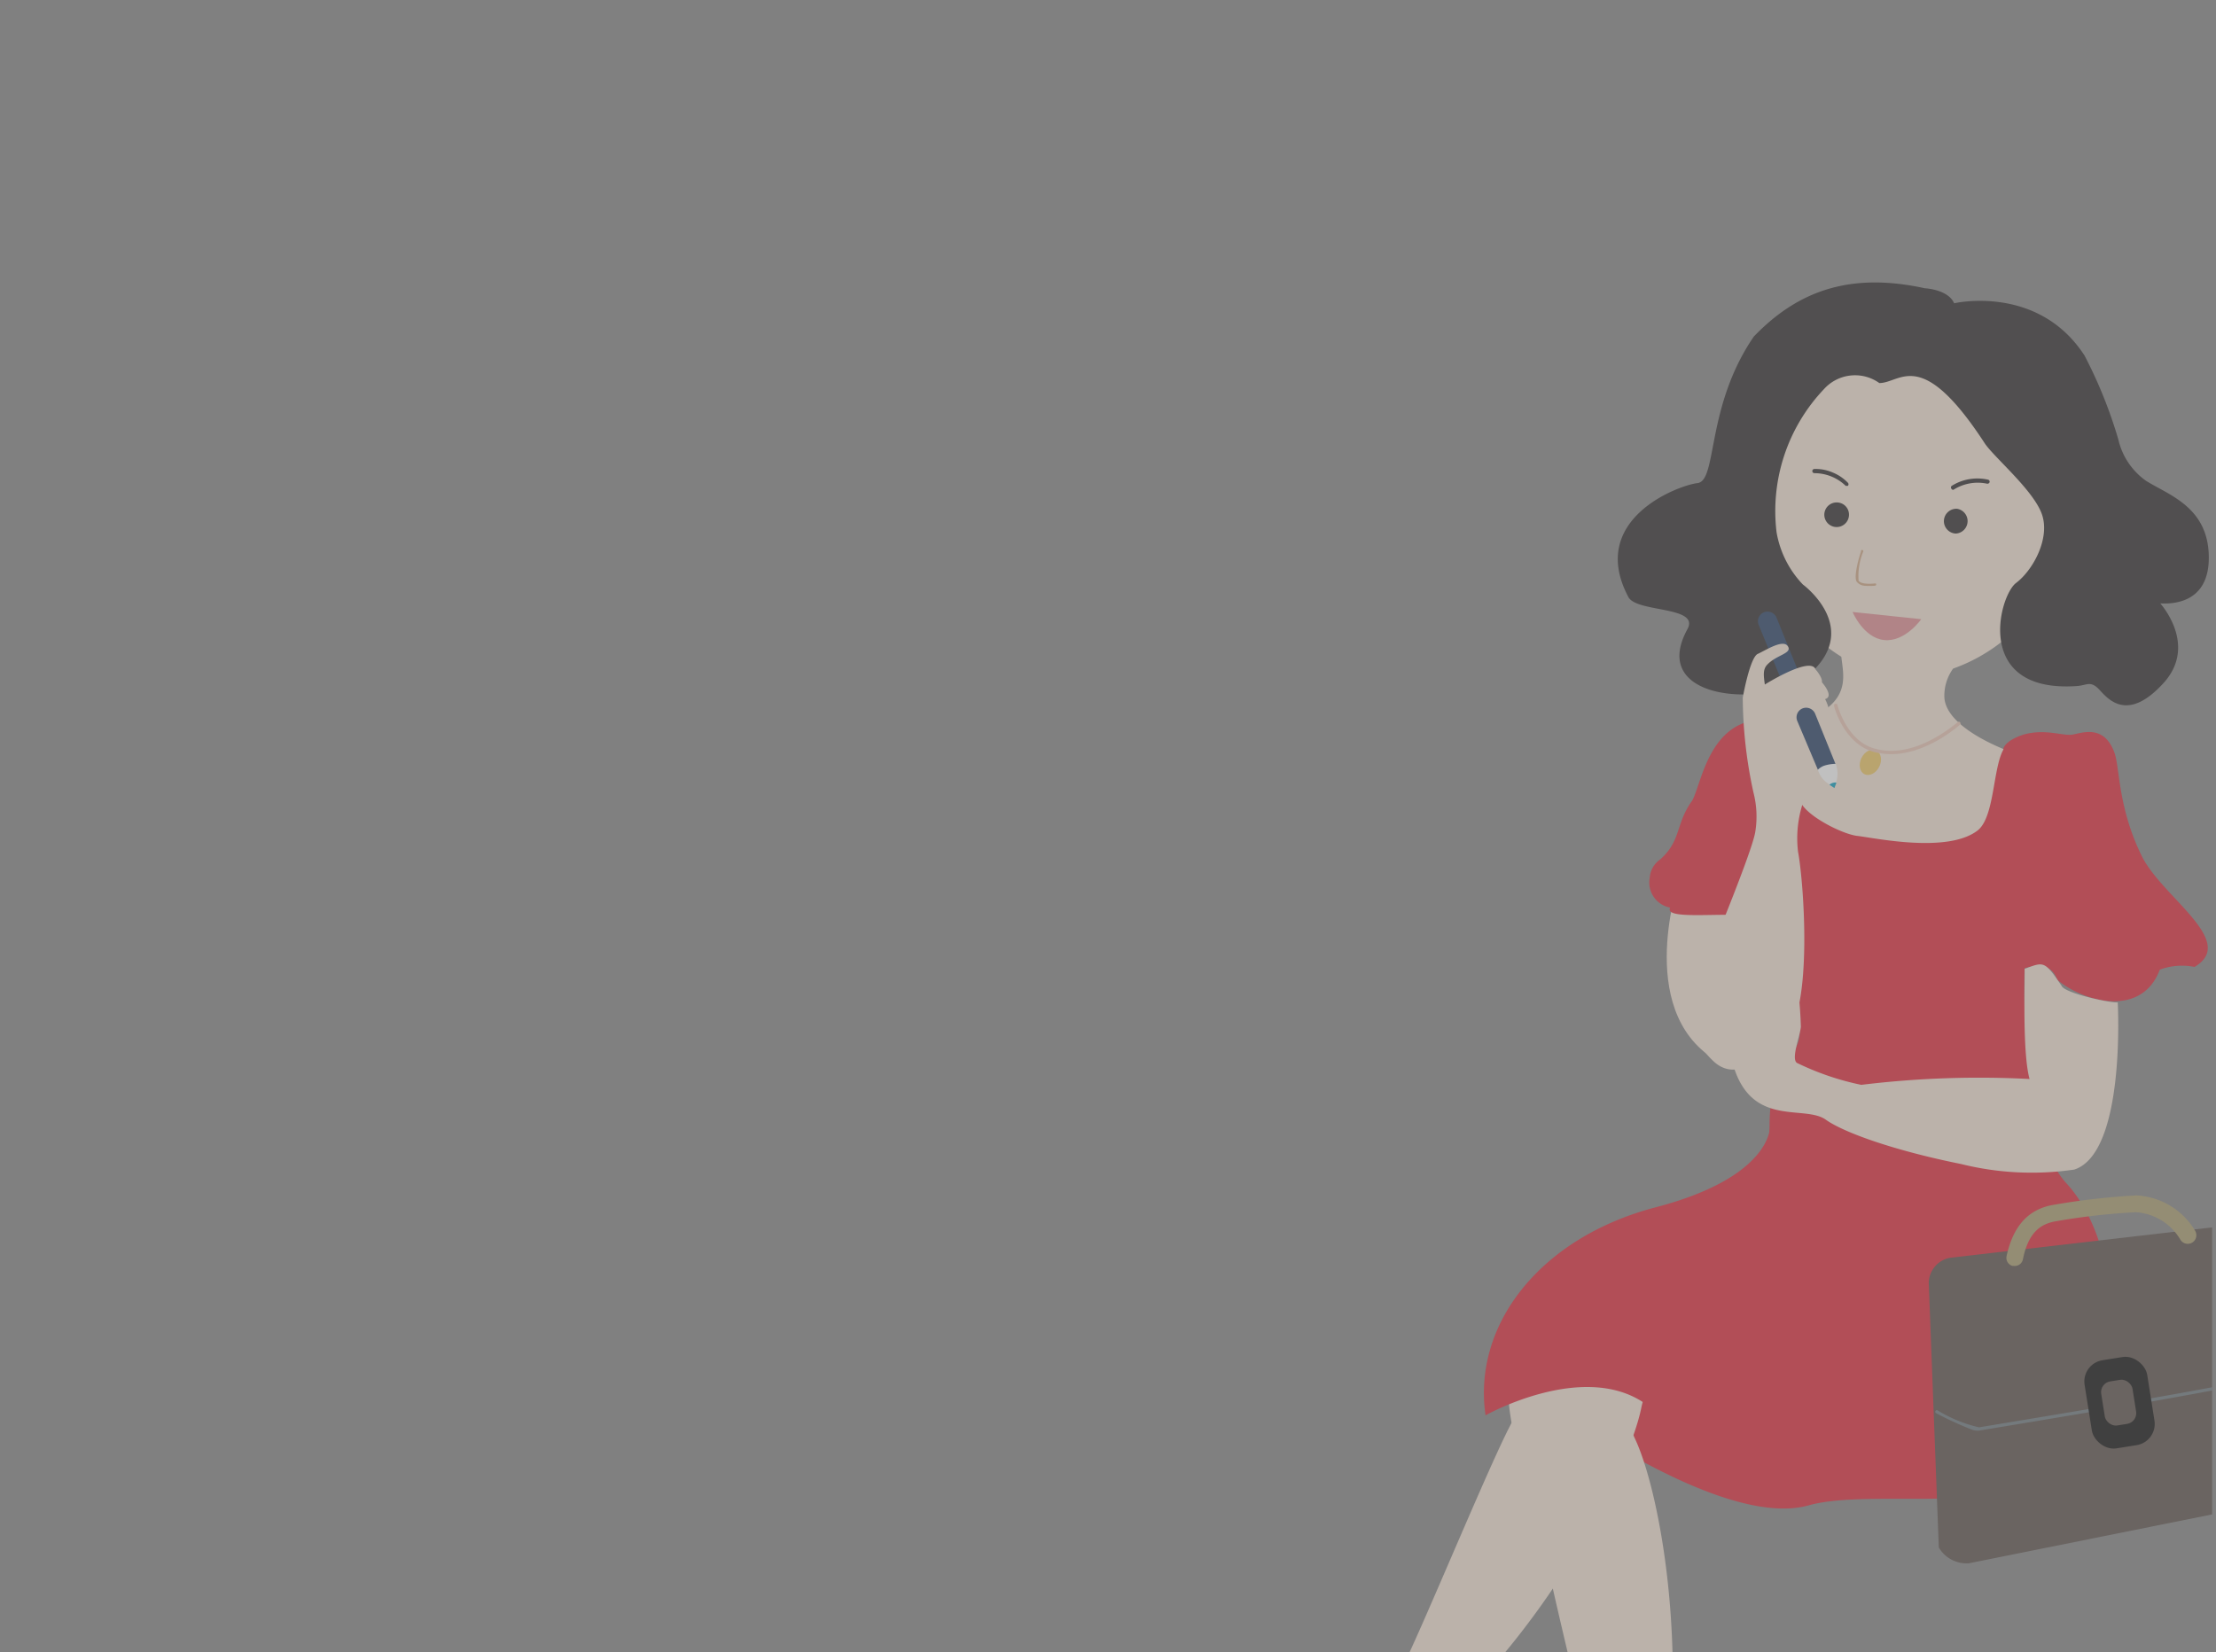 <svg xmlns="http://www.w3.org/2000/svg" xmlns:xlink="http://www.w3.org/1999/xlink" viewBox="0 0 147.5 110"><rect x="0" y="0" width="147.5" height="110" fill="#808080" stroke="none"/><defs><style>.cls-1{fill:none;}.cls-2{clip-path:url(#clip-path);}.cls-3{opacity:0.5;}.cls-4{fill:#f5e3d3;}.cls-5{fill:#221e1f;}.cls-6{fill:#1b365d;}.cls-7{opacity:0.8;}.cls-8{clip-path:url(#clip-path-2);}.cls-9{fill:#dc727c;}.cls-10{clip-path:url(#clip-path-4);}.cls-11{fill:#c7956b;}.cls-12{fill:#e41b2e;}.cls-13{fill:#f2c75c;}.cls-14{fill:#ecc3b2;}.cls-15{fill:#534741;}.cls-16{fill:#67737a;}.cls-17{fill:#a89968;}.cls-18{fill:#fff;}.cls-19{fill:#009cbd;}</style><clipPath id="clip-path"><rect class="cls-1" x="-0.25" y="-0.19" width="147.5" height="110.37"/></clipPath><clipPath id="clip-path-2"><rect class="cls-1" x="124.69" y="39.49" width="1.64" height="4.6" transform="translate(70.66 162.17) rotate(-83.92)"/></clipPath><clipPath id="clip-path-4"><rect class="cls-1" x="122.96" y="37.04" width="2.57" height="1.49" transform="translate(79.85 159.82) rotate(-86.92)"/></clipPath></defs><g id="circle"><g class="cls-2"><g class="cls-3"><path id="Path_6890" data-name="Path 6890" class="cls-4" d="M119,47.66a10,10,0,0,1,2.16-.2c1.92-1.17,1.54-2.54,1.4-3.74a11.28,11.28,0,0,1-5.21-11.28c.78-6.16,5.92-10.59,11.48-9.89s9.44,6.27,8.66,12.44A11.34,11.34,0,0,1,130,44.51a3.1,3.1,0,0,0-.58,1.91c.12,2.2,4.6,3.7,4.6,3.7l-1.81,5c-2.46,3.67-11.17.49-13.42-.28S117.87,47.94,119,47.66Z"/><path id="Path_6891" data-name="Path 6891" class="cls-5" d="M125.09,25.5a2.78,2.78,0,0,0-3.68.4,11.78,11.78,0,0,0-3.16,9.53A6.65,6.65,0,0,0,120,38.91s4.11,3,.2,6.17c-2.49,2-10.55,1.67-7.88-3.2.84-1.54-3.37-1.09-3.93-2.13-2.74-5.15,3.27-7.43,4.6-7.59s.54-5.09,3.75-9.76c2.89-3,6.35-4.31,11.38-3.21,0,0,1.55.07,1.95,1,0,0,5.58-1.3,8.68,3.48A30.82,30.82,0,0,1,141,29.26,4.64,4.64,0,0,0,142.83,32c1.5.95,4.12,1.73,4.19,5s-2.57,3.2-3.23,3.17c0,0,2.53,2.77.21,5.31s-3.59,1.17-4.22.48-.84-.34-1.53-.29c-6.91.49-5.2-6-4.06-6.86s2.3-3,1.71-4.61-3.21-3.79-3.8-4.7C127.86,23,126.52,25.51,125.09,25.5Z"/><path class="cls-6" d="M119.29,46a.64.64,0,0,1-.59-.4l-1.64-4a.64.64,0,0,1,.35-.84.65.65,0,0,1,.84.36l1.64,4.05a.65.65,0,0,1-.36.84A.67.67,0,0,1,119.29,46Z"/><path class="cls-4" d="M111.69,58.84s-3,9,3,12c2.34,1.21,2.43-4,2.55-10.6S112.3,57.18,111.69,58.84Z"/><g id="Group_1783" data-name="Group 1783"><path class="cls-5" d="M130,32.61a.13.13,0,0,1-.1-.06.14.14,0,0,1,0-.2,3.22,3.22,0,0,1,2.42-.42.14.14,0,0,1,.11.17.15.15,0,0,1-.17.1,3,3,0,0,0-2.21.39A.13.13,0,0,1,130,32.61Z"/><path class="cls-5" d="M122.93,32.34a.09.09,0,0,1-.08,0,3,3,0,0,0-2.08-.84.14.14,0,0,1-.14-.14.14.14,0,0,1,.14-.14,2.87,2.87,0,0,1,1.23.24,2.93,2.93,0,0,1,1,.68.15.15,0,0,1,0,.2A.14.14,0,0,1,122.93,32.34Z"/><g id="Group_1764-3" data-name="Group 1764-3" class="cls-7"><g id="Group_1763-3" data-name="Group 1763-3"><g class="cls-8"><g id="Group_1762-3" data-name="Group 1762-3"><g id="Group_1761-3" data-name="Group 1761-3"><g class="cls-8"><g id="Group_1760-3" data-name="Group 1760-3"><path id="Path_6902-3" data-name="Path 6902-3" class="cls-9" d="M127.88,41.22s-1.07,1.53-2.46,1.39-2.11-1.87-2.11-1.87"/></g></g></g></g></g></g></g><g id="Group_1769-3" data-name="Group 1769-3" class="cls-7"><g id="Group_1768-3" data-name="Group 1768-3"><g class="cls-10"><g id="Group_1767-3" data-name="Group 1767-3"><g id="Group_1766-3" data-name="Group 1766-3"><g class="cls-10"><g id="Group_1765-3" data-name="Group 1765-3"><path class="cls-11" d="M124.17,39a.76.76,0,0,1-.59-.28c-.23-.38.24-1.88.29-2a.08.08,0,1,1,.15,0,4.27,4.27,0,0,0-.31,1.93c.15.26.84.22,1.09.19a.06.06,0,0,1,.08.06.08.08,0,0,1-.06.09A3.87,3.87,0,0,1,124.17,39Z"/></g></g></g></g></g></g></g><path id="Path_6904-3" data-name="Path 6904-3" class="cls-5" d="M129.39,34.65a.83.83,0,0,0,.78.87.83.83,0,0,0,.09-1.65h0a.83.83,0,0,0-.87.78h0"/><path id="Path_6905-3" data-name="Path 6905-3" class="cls-5" d="M121.43,34.22a.82.82,0,1,0,1.64.09.81.81,0,0,0-.77-.86h0a.82.82,0,0,0-.87.77h0"/></g><path id="Path_6892" data-name="Path 6892" class="cls-12" d="M134.7,48.9c1.47-.41,2.62.12,3.27,0s2.07-.67,2.76,1.18c.38,1,.22,3.64,1.83,6.91,1.35,2.74,6.41,5.68,3.51,7.38a4.25,4.25,0,0,0-2.31.18c-1.19,3.17-4.95,2.2-6.79.71-.12-.09-.28-1.39-2.21-.8,0,0-.43,10.82,2.78,14.31,3.83,4.16,4.86,14.56-3.39,20.06-2.56,1.7-10.14.37-13.75,1.38C114.06,102,101.15,92,101.15,92s9.6-6.33,15.12-12.38c2.67-2.92.59-5,2.27-8.1,1.24-2.3,1.47-1.92,1.09-4.62a35.59,35.59,0,0,1-1.13-4.13s.06-.75-1.41-1.57c-.88-.72-6.47.22-5.92-.78a1.7,1.7,0,0,1-1.36-2,1.61,1.61,0,0,1,.7-1.21c1.42-1.27,1-2.36,2.13-3.92.55-1,1-4.36,3.55-5.2,0,0,3.46-1.78,4-1,0,0-.45,5.33-.42,6,0,1,2.78,2.44,3.87,2.56s6,1.19,8-.37c1.13-.9,1-4.15,1.72-5.4C133.31,49.9,133.37,49.33,134.7,48.9Z"/><path id="Path_6893" data-name="Path 6893" class="cls-4" d="M134.76,64.5c1.29-.48,1.31-.56,2.46,1.12.18.5,3.31,1.17,3.74,1.11,0,0,.56,10-2.89,11.13a19.49,19.49,0,0,1-7.54-.37c-4.57-.92-7.86-2.13-9-2.95-1.41-1-4.77.49-6.08-3.36,0,0,1-.32,2-2.93,0,0,.8-2.21,1.91-4.52a29.62,29.62,0,0,1,.51,4.63c-.06.6-.67,2.14-.26,2.4a18.11,18.11,0,0,0,4.28,1.46,64.63,64.63,0,0,1,11.2-.39C134.6,70.06,134.79,65.3,134.76,64.5Z"/><ellipse id="Ellipse_493" data-name="Ellipse 493" class="cls-13" cx="124.49" cy="50.75" rx="0.88" ry="0.66" transform="translate(23.56 139.55) rotate(-63.52)"/><path id="Path_6894" data-name="Path 6894" class="cls-14" d="M125.45,50.18c2,.21,4-1.07,5-1.93a.11.11,0,0,0-.14-.18c-1.19,1-3.53,2.47-5.73,1.7-1.7-.6-2.28-2.82-2.28-2.84a.11.11,0,1,0-.22.06c0,.09.62,2.35,2.43,3A3.91,3.91,0,0,0,125.45,50.18Z"/><path class="cls-4" d="M116,46.45s.47-2.68,1-2.92,1.68-1,2-.51-.77.57-1.38,1.24c-.29.31-.23.73-.15,1.31,0,0,3.06-1.92,3.38-1,0,0,.47.52.42.85,0,0,.85.95.21,1.12,0,0,.66,1.17-.14,1.32a7.33,7.33,0,0,1-.94,4.62,7.57,7.57,0,0,0-.72,4.22c.39,2.06,1,10.47-.85,12.34s-3.48,2.91-4.85,1.54a4.72,4.72,0,0,1-.5-6.3s3.1-7.42,3.35-8.88a6.37,6.37,0,0,0-.12-2.65A30.23,30.23,0,0,1,116,46.45Z"/><path class="cls-4" d="M115,90.22s-4.94-.5-5.75,3.49-5.91,14.15-13.68,21.12a18.69,18.69,0,0,0-3,2.76,3.51,3.51,0,0,1-2.87,2.14c-2.11.5-11.11.85-8.66-.38s7.2-4.55,9.55-5.16c0,0,1.19-.38,2.48-2.66s7.18-16.84,7.93-17.4,1.53-10.66,9-11.57S115,90.22,115,90.22Z"/><path class="cls-4" d="M111.35,89.53s-4.27,2.54-2.53,6.23,3.7,14.88,1.64,25.11a18.15,18.15,0,0,0-.76,4,3.51,3.51,0,0,1-1,3.43c-1.39,1.67-8.4,7.32-7.17,4.88s3-8,4.57-9.84c0,0,.73-1,.41-3.63s-4.3-17.79-4-18.68-5.14-9.47.31-14.66S111.35,89.53,111.35,89.53Z"/><path class="cls-12" d="M98.88,94.22s6.39-3.6,10.52-.85,11,6.88,17.87,4.13,6.88-11,6.88-11a38.14,38.14,0,0,0-10.64-7.19c-5.86-2.44-5.7-4.27-5.7-4.27s.09,3.32-7.6,5.33S98,88.19,98.88,94.22Z"/><path class="cls-15" d="M131.05,104.07l22.09-4.44a1.11,1.11,0,0,0,.83-1.34l-3.25-16a1.11,1.11,0,0,0-1.33-.83l-19.58,2.27a1.73,1.73,0,0,0-1.43,1.65l.67,17.64A2.15,2.15,0,0,0,131.05,104.07Z"/><path class="cls-16" d="M131.27,95.18a1.12,1.12,0,0,0,.45.06c2.37-.4,16.45-2.68,19.29-3.47a4.28,4.28,0,0,0,1.36-1.14.11.11,0,0,0,0-.15.11.11,0,0,0-.16,0A4,4,0,0,1,151,91.56c-2.83.78-16.9,3.06-19.27,3.46A9.4,9.4,0,0,1,129,93.91a.11.11,0,0,0-.16,0,.11.11,0,0,0,0,.15A22,22,0,0,0,131.27,95.18Z"/><rect x="138.97" y="90.41" width="4.22" height="5.94" rx="1.43" transform="translate(295.03 163.54) rotate(171)"/><rect class="cls-15" x="139.97" y="91.91" width="2.11" height="2.97" rx="0.72" transform="translate(294.92 163.56) rotate(171)"/><path class="cls-17" d="M133.94,84.27H134a.56.56,0,0,0,.65-.44c.38-1.93,1.32-2.35,2.09-2.51a43.72,43.72,0,0,1,5.44-.62,3.73,3.73,0,0,1,2.94,1.81.56.56,0,0,0,1-.56,4.83,4.83,0,0,0-3.92-2.37,46.75,46.75,0,0,0-5.64.65c-1.6.32-2.57,1.43-3,3.39A.56.56,0,0,0,133.94,84.27Z"/><path class="cls-6" d="M121,51.24,119.63,48a.64.64,0,0,1,.35-.84.65.65,0,0,1,.84.36l1.37,3.38a9.59,9.59,0,0,0-.09,1.51C121.91,52.36,121.26,51.37,121,51.24Z"/><path class="cls-18" d="M121,51.24a1.17,1.17,0,0,1,.4-.26,2.58,2.58,0,0,1,.79-.13,1.88,1.88,0,0,1-.09,1.51A1.64,1.64,0,0,1,121,51.24Z"/><path class="cls-19" d="M122.1,52.46l-.32-.21c0-.06.2-.13.2-.13s.24-.07.25,0Z"/></g></g></g></svg>
